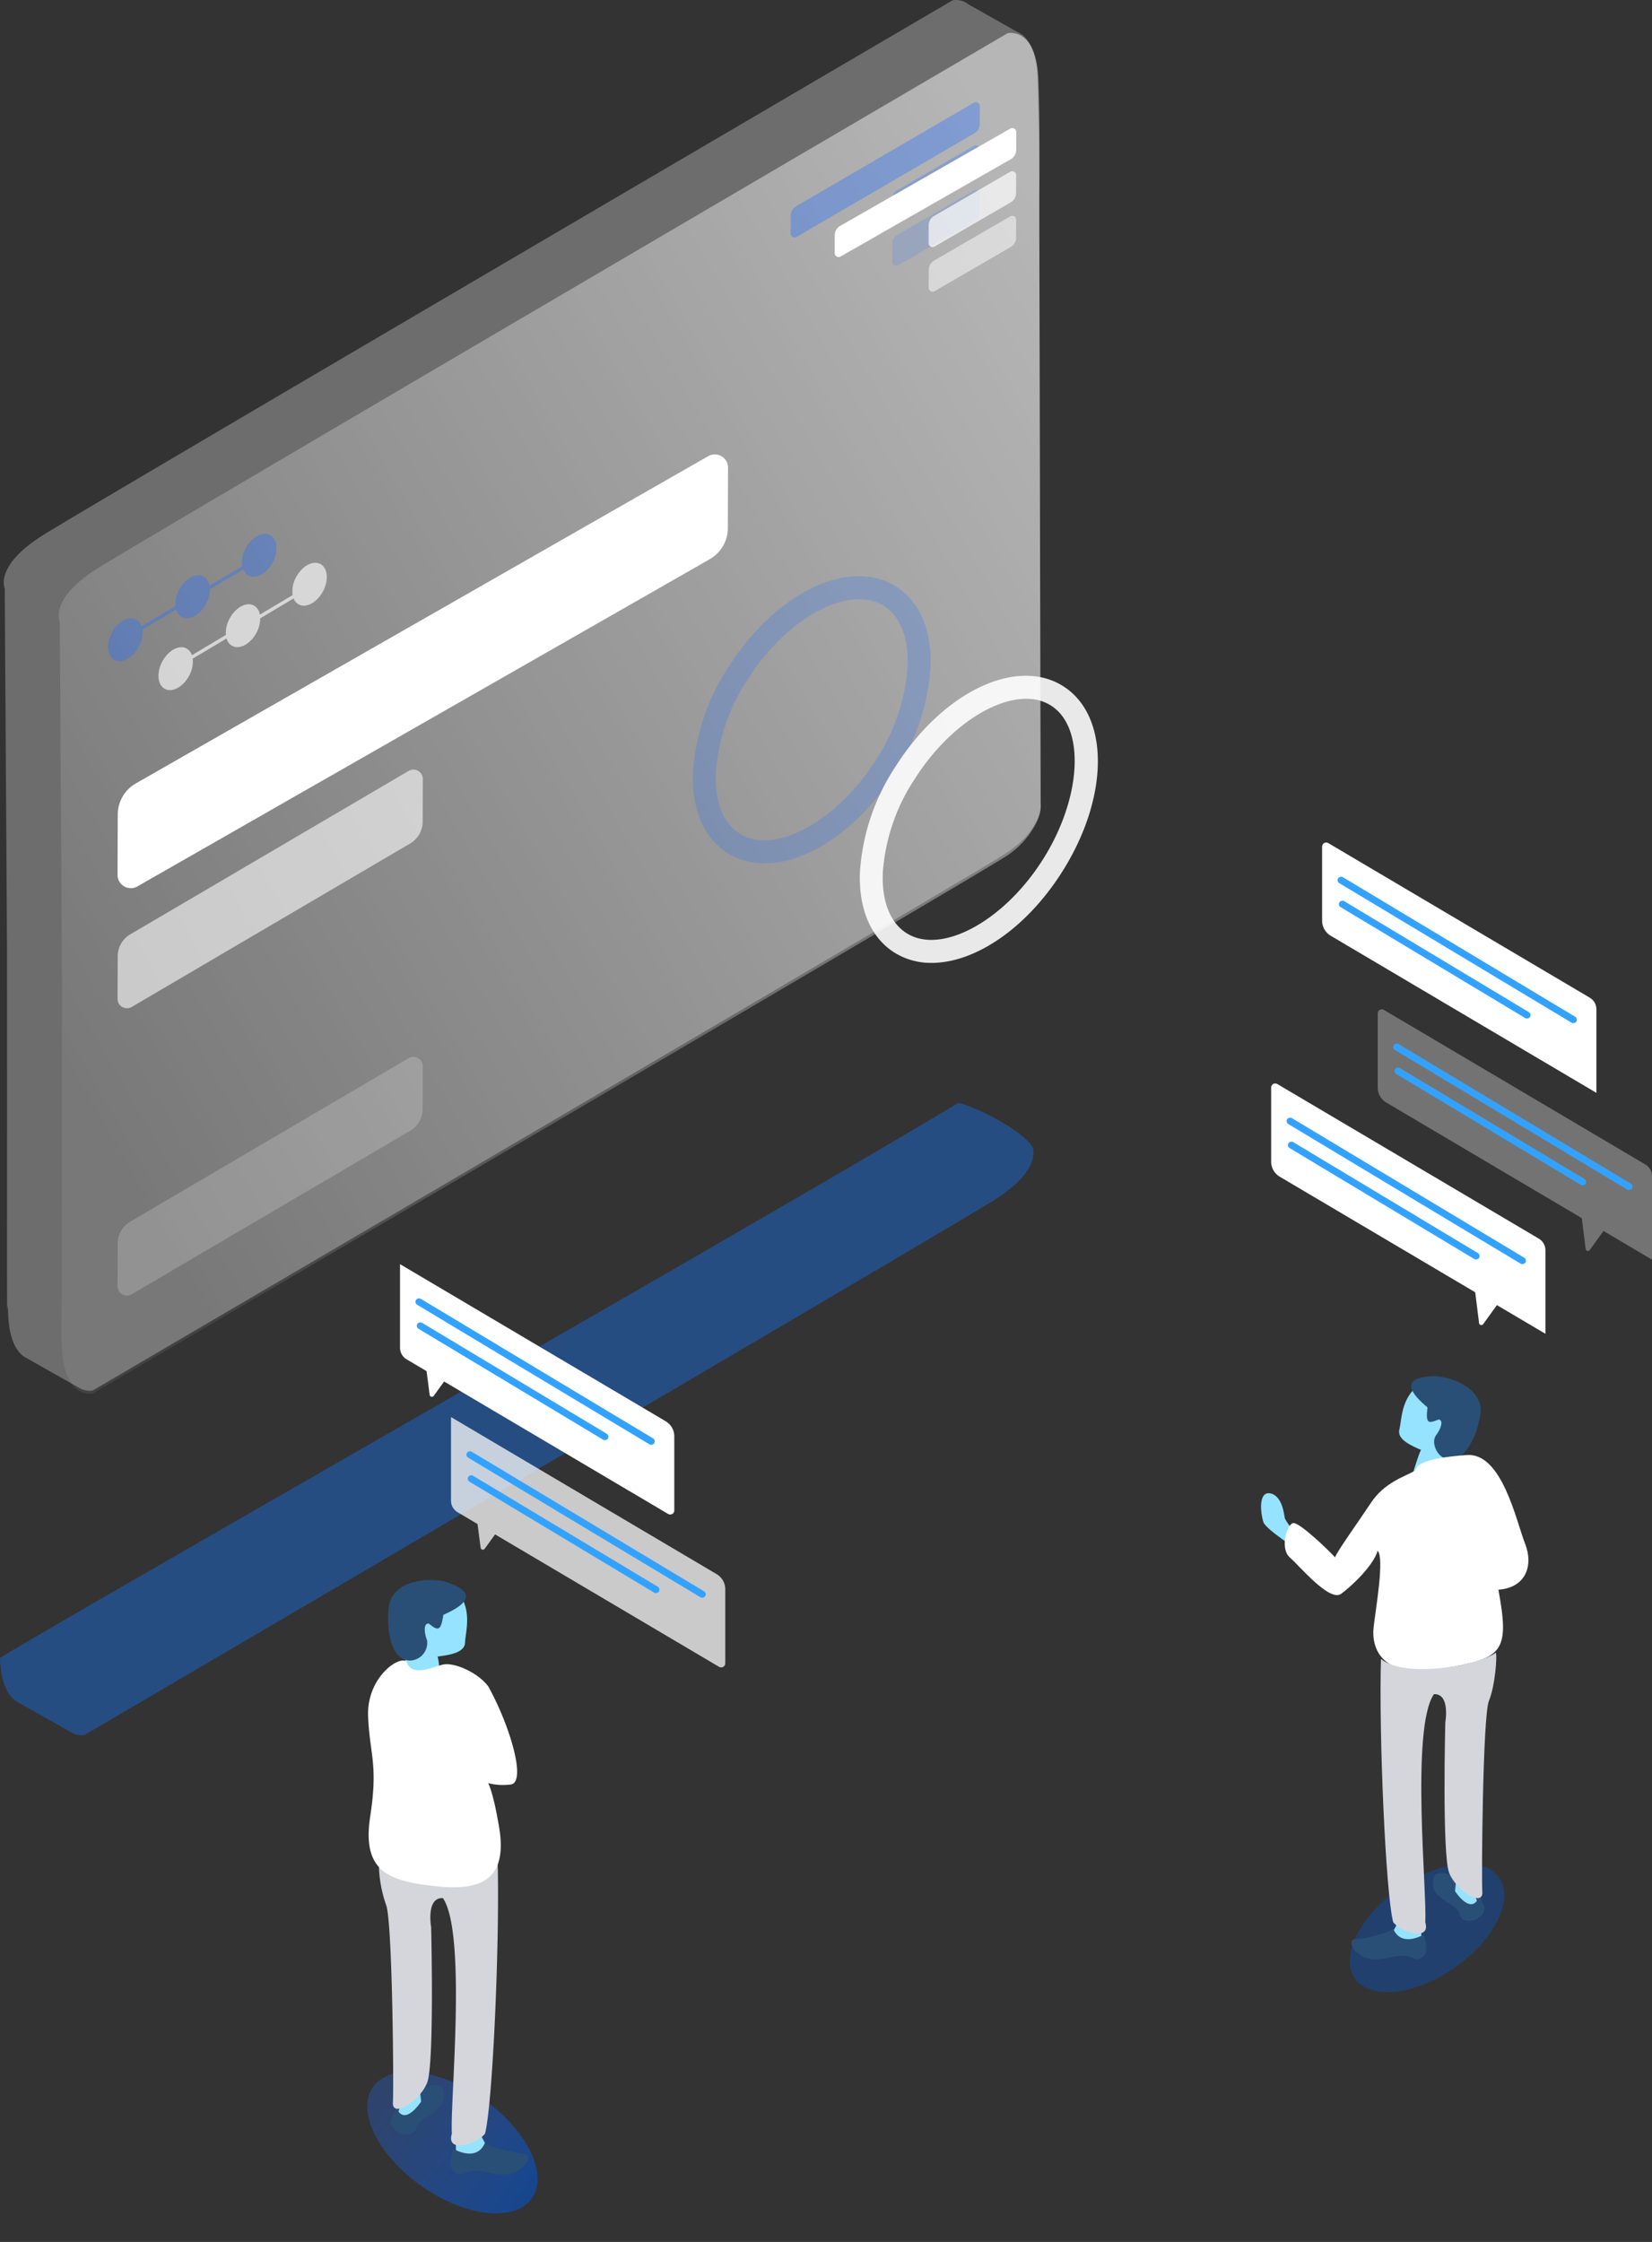 <svg xmlns="http://www.w3.org/2000/svg" xmlns:xlink="http://www.w3.org/1999/xlink" width="356.522" height="483.863" viewBox="0 0 356.522 483.863">
  <rect x="0" y="0" width="356.522" height="483.863" fill="#333333" stroke="none"/>
  <defs>
    <linearGradient id="linear-gradient" x1="10.604" y1="1.284" x2="10.608" y2="1.283" gradientUnits="objectBoundingBox">
      <stop offset="0" stop-color="#fff" stop-opacity="0.678"/>
      <stop offset="1" stop-color="#fff" stop-opacity="0.482"/>
    </linearGradient>
    <linearGradient id="linear-gradient-2" x1="0.949" y1="0.05" x2="0.074" y2="0.785" gradientUnits="objectBoundingBox">
      <stop offset="0" stop-color="#fff" stop-opacity="0.878"/>
      <stop offset="1" stop-color="#fff" stop-opacity="0.141"/>
    </linearGradient>
    <linearGradient id="linear-gradient-3" x1="0.061" y1="0.5" x2="0.939" y2="0.5" gradientUnits="objectBoundingBox">
      <stop offset="0" stop-color="#0059e1"/>
      <stop offset="1" stop-color="#015ae2"/>
    </linearGradient>
    <linearGradient id="linear-gradient-4" x1="0.061" y1="0.5" x2="0.939" y2="0.5" gradientUnits="objectBoundingBox">
      <stop offset="0" stop-color="#0059e1"/>
      <stop offset="1" stop-color="#226fff" stop-opacity="0.537"/>
    </linearGradient>
  </defs>
  <g id="Group_700" data-name="Group 700" transform="translate(-2169.671 -252.166)">
    <g id="Group_696" data-name="Group 696" transform="translate(58 -48.907)">
      <g id="Group_688" data-name="Group 688" transform="translate(2112.481 301.073)">
        <g id="Group_519" data-name="Group 519" transform="translate(0 0)">
          <path id="Union_84" data-name="Union 84" d="M1832.4,870.269c-10.643,6.684-196.29,115.425-196.29,115.425a4.256,4.256,0,0,1-2.66-.43h0l-12.08-6.826v-.009c-1.614-1.068-3.3-3.56-3.507-9.334-.322-8.809-.216,27.442-.24-78.447l-.491-78.091s-2.345-4.8,8.29-11.485,196.288-115.42,196.288-115.42a4.371,4.371,0,0,1,3.37.869h0l2.936,1.656.029-.02v.036l7.627,4.31a4.686,4.686,0,0,1,.987.558l.279.158-.015.052c1.326,1.118,2.595,3.33,2.953,7.646l.038-.025v.515c.02.267.035.547.043.833.418,11.444.435,25.473.435,25.473l.291,131.069s.358,1.85-1.22,4.643C1838.4,865.325,1836.7,867.573,1832.4,870.269Z" transform="translate(-1616.917 -685.597)" opacity="0.425" fill="url(#linear-gradient)"/>
          <path id="Union_85" data-name="Union 85" d="M1820.673,869.146c-10.641,6.684-196.292,115.427-196.292,115.427s-6.205,1.426-6.619-10.025c-.323-8.809.024,27.348,0-78.54l-.49-78.108s-2.353-4.8,8.288-11.479,196.29-115.428,196.29-115.428,6.206-1.424,6.619,10.026.193,25.58.193,25.58l.3,131.069s.3,1.621-1.283,4.415A18.649,18.649,0,0,1,1820.673,869.146Z" transform="translate(-1605.189 -683.836)" opacity="0.57" fill="url(#linear-gradient-2)"/>
        </g>
      </g>
      <path id="Union_84-2" data-name="Union 84" d="M1831.349,799.546c-10.643,6.684-196.289,115.425-196.289,115.425a4.258,4.258,0,0,1-2.66-.43h0l-12.08-6.826v-.009c-1.614-1.068-3.3-3.56-3.508-9.334,9.773-6.3,167.705-96.186,206.9-119.847,3.927,1.07,13.434,5.7,15.915,9.532,0,0,.834,1.709-.745,4.5C1837.822,794.461,1835.644,796.851,1831.349,799.546Z" transform="translate(494.859 -239.466)" fill="#1772ec" opacity="0.425"/>
      <g id="Group_513" data-name="Group 513" transform="translate(2134.994 416.286)">
        <path id="Union_98" data-name="Union 98" d="M1636.939,597.94c1.593.853,3.935-.408,5.227-2.82a6.316,6.316,0,0,0,.788-3.707l7.3-4.36a2.574,2.574,0,0,0,1.217,1.61c1.593.852,3.935-.408,5.227-2.82a6.633,6.633,0,0,0,.827-3.129l7.2-4.3a2.465,2.465,0,0,0,1.109,1.3c1.6.855,3.937-.407,5.228-2.818s1.043-5.058-.557-5.91-3.937.406-5.228,2.818a6.213,6.213,0,0,0-.761,3.888l-7.071,4.221a2.7,2.7,0,0,0-1.3-1.973c-1.594-.853-3.937.408-5.229,2.819a6.426,6.426,0,0,0-.806,3.535l-7.329,4.376a2.518,2.518,0,0,0-1.167-1.456c-1.594-.853-3.938.408-5.229,2.819S1635.342,597.085,1636.939,597.94Z" transform="translate(-1635.555 -570.716)" fill="#226fff" opacity="0.36"/>
        <path id="Union_98-2" data-name="Union 98" d="M1630.536,601.635c1.594.853,3.936-.407,5.227-2.82a6.321,6.321,0,0,0,.786-3.707l7.3-4.36a2.574,2.574,0,0,0,1.217,1.609c1.593.853,3.936-.408,5.227-2.819a6.632,6.632,0,0,0,.827-3.129l7.2-4.3a2.464,2.464,0,0,0,1.107,1.3c1.6.855,3.938-.407,5.228-2.818s1.043-5.058-.556-5.91-3.937.406-5.228,2.818a6.205,6.205,0,0,0-.76,3.888l-7.071,4.221a2.7,2.7,0,0,0-1.3-1.973c-1.594-.853-3.937.407-5.229,2.819a6.414,6.414,0,0,0-.806,3.535l-7.329,4.376a2.517,2.517,0,0,0-1.168-1.455c-1.594-.853-3.938.408-5.228,2.819S1628.939,600.781,1630.536,601.635Z" transform="translate(-1618.278 -568.172)" fill="#fff" opacity="0.646"/>
      </g>
      <g id="Group_695" data-name="Group 695" transform="translate(2250.659 416.287)">
        <g id="Ellipse_265" data-name="Ellipse 265" transform="translate(0 0)" opacity="0.242">
          <g id="Group_508" data-name="Group 508" transform="translate(0 0)">
            <ellipse id="Ellipse_339" data-name="Ellipse 339" cx="21.267" cy="34.026" rx="21.267" ry="34.026" transform="translate(35.906 80.249) rotate(-147.585)" fill="none"/>
          </g>
          <g id="Group_509" data-name="Group 509" transform="translate(10.531 9.144)">
            <path id="Path_710" data-name="Path 710" d="M1690.332,921.208c9.28,0,20.338-7.334,28.115-19.584a46.726,46.726,0,0,0,7.7-23.042c.223-7.839-2.409-13.905-7.41-17.082-10.071-6.386-25.964,1.218-36.193,17.325a46.725,46.725,0,0,0-7.7,23.042c-.225,7.839,2.408,13.905,7.411,17.082a14.853,14.853,0,0,0,8.078,2.259Zm20.394-57a9.84,9.84,0,0,1,5.359,1.459c3.475,2.206,5.294,6.743,5.122,12.774a41.764,41.764,0,0,1-6.931,20.536c-8.452,13.309-21.9,20.554-29.378,15.8-3.474-2.206-5.292-6.743-5.12-12.774a41.765,41.765,0,0,1,6.929-20.536C1693.394,870.939,1703.214,864.21,1710.725,864.21Z" transform="translate(-1674.829 -859.244)" fill="#226fff"/>
          </g>
        </g>
        <g id="Ellipse_266" data-name="Ellipse 266" transform="translate(36.038 21.491)" opacity="0.891">
          <g id="Group_510" data-name="Group 510" transform="translate(0 0)">
            <ellipse id="Ellipse_340" data-name="Ellipse 340" cx="21.267" cy="34.026" rx="21.267" ry="34.026" transform="translate(35.906 80.249) rotate(-147.585)" fill="none"/>
          </g>
          <g id="Group_511" data-name="Group 511" transform="translate(10.526 9.14)">
            <path id="Path_711" data-name="Path 711" d="M1682.9,925.254c9.281,0,20.339-7.332,28.115-19.584h0c10.226-16.107,10.353-33.734.284-40.126s-25.962,1.216-36.193,17.327a46.7,46.7,0,0,0-7.7,23.041c-.223,7.839,2.409,13.905,7.411,17.084a14.864,14.864,0,0,0,8.084,2.257Zm23.946-22.228c-8.455,13.313-21.918,20.55-29.38,15.8-3.475-2.206-5.294-6.743-5.122-12.774a41.773,41.773,0,0,1,6.931-20.536c8.454-13.309,21.9-20.552,29.38-15.8s6.645,20-1.809,33.313Z" transform="translate(-1667.389 -863.285)" fill="#fff"/>
          </g>
        </g>
      </g>
      <g id="Group_518" data-name="Group 518" transform="translate(2282.298 323.122)">
        <path id="Path_715" data-name="Path 715" d="M1668.794,791.376l-.012,3.873a2.31,2.31,0,0,1-1.15,1.991l-16.44,9.546a.851.851,0,0,1-1.278-.739l.012-3.873a2.311,2.311,0,0,1,1.151-1.991l16.44-9.546a.851.851,0,0,1,1.278.739Z" transform="translate(-1627.985 -771.578)" fill="#226fff" opacity="0.16"/>
        <path id="Path_716" data-name="Path 716" d="M1668.825,770.218l-.012,3.873a2.31,2.31,0,0,1-1.15,1.991l-16.44,9.546a.851.851,0,0,1-1.278-.738l.012-3.873a2.309,2.309,0,0,1,1.15-1.991l16.441-9.546a.851.851,0,0,1,1.278.738Z" transform="translate(-1628.03 -760.041)" fill="#226fff" opacity="0.29"/>
        <path id="Path_717" data-name="Path 717" d="M1663.376,749.714l-.012,3.873a2.31,2.31,0,0,1-1.15,1.991l-38.381,22.368a.851.851,0,0,1-1.278-.739l.012-3.873a2.31,2.31,0,0,1,1.15-1.99l38.381-22.368a.851.851,0,0,1,1.278.739Z" transform="translate(-1622.554 -748.861)" fill="#226fff" opacity="0.36"/>
        <path id="Path_718" data-name="Path 718" d="M1651.491,803.657l-.012,3.873a2.31,2.31,0,0,1-1.15,1.991l-16.441,9.546a.851.851,0,0,1-1.278-.739l.012-3.873a2.311,2.311,0,0,1,1.151-1.991l16.44-9.546a.851.851,0,0,1,1.278.738Z" transform="translate(-1602.815 -778.275)" fill="#fff" opacity="0.5"/>
        <path id="Path_719" data-name="Path 719" d="M1651.522,782.5l-.012,3.873a2.31,2.31,0,0,1-1.15,1.991l-16.441,9.546a.85.85,0,0,1-1.278-.738l.012-3.873a2.31,2.31,0,0,1,1.151-1.99l16.44-9.545a.851.851,0,0,1,1.278.737Z" transform="translate(-1602.859 -766.739)" fill="#fff" opacity="0.7"/>
        <path id="Path_720" data-name="Path 720" d="M1637.926,762l-.012,3.873a2.31,2.31,0,0,1-1.15,1.99l-36.74,21.006a.851.851,0,0,1-1.278-.738l.012-3.873a2.312,2.312,0,0,1,1.15-1.991l36.74-21.006a.851.851,0,0,1,1.278.739Z" transform="translate(-1589.236 -755.557)" fill="#fff"/>
      </g>
      <path id="Path_720-2" data-name="Path 720" d="M1730.495,764.013l-.042,13.023a7.765,7.765,0,0,1-3.867,6.693l-123.542,70.635a2.861,2.861,0,0,1-4.3-2.483l.042-13.023a7.773,7.773,0,0,1,3.867-6.694L1726.2,761.528a2.862,2.862,0,0,1,4.3,2.485Z" transform="translate(538.296 -361.992)" fill="#fff"/>
      <path id="Path_720-3" data-name="Path 720" d="M1664.62,781.6l-.029,9.207a5.49,5.49,0,0,1-2.734,4.732l-60.073,35.269a2.023,2.023,0,0,1-3.039-1.755l.029-9.207a5.5,5.5,0,0,1,2.734-4.733l60.073-35.269a2.023,2.023,0,0,1,3.039,1.757Z" transform="translate(538.296 -312.401)" fill="#fff" opacity="0.592"/>
      <path id="Path_720-4" data-name="Path 720" d="M1664.62,781.6l-.029,9.207a5.49,5.49,0,0,1-2.734,4.732l-60.073,35.269a2.023,2.023,0,0,1-3.039-1.755l.029-9.207a5.5,5.5,0,0,1,2.734-4.733l60.073-35.269a2.023,2.023,0,0,1,3.039,1.757Z" transform="translate(538.296 -250.401)" fill="#fff" opacity="0.199"/>
    </g>
    <g id="Group_689" data-name="Group 689" transform="translate(2441.823 547.638)">
      <ellipse id="Ellipse_183" data-name="Ellipse 183" cx="18.984" cy="10.441" rx="18.984" ry="10.441" transform="translate(14.275 122.97) rotate(-35.025)" opacity="0.334" fill="url(#linear-gradient-3)"/>
      <path id="Path_348" data-name="Path 348" d="M8.541,0S8.475,6.109,8.2,6.345c2.128.3,5.672.681,5.733,2.944S15.68,16.35,11.948,20.4,0,15.747,0,15.747l2.254-5.9L1.209,4.215,4.794.042Z" transform="translate(40.678 25.823) rotate(-164)" fill="#95e3ff"/>
      <path id="Path_349" data-name="Path 349" d="M8.14,4.212c.606-1.6-1.376-4.434-3.811-4.2C.3.405-.369,7.038.154,11.258S5.637,17.531,11.536,16.6c9.464-2.831,2.116-6.077,0-7.053C11,5.817,10.286,6.363,8.479,7.74,7.351,7.772,7.533,5.815,8.14,4.212Z" transform="translate(44.389 20.649) rotate(-164)" fill="#2a4f76"/>
      <path id="Path_355" data-name="Path 355" d="M7.565,8.838S5.232,6,5.108,5.3,4.568.454,1.927.026-.053,4.672.521,6.274,8.31,12.461,8.31,12.461Z" transform="translate(-0.001 26.794)" fill="#95e3ff"/>
      <path id="Path_347" data-name="Path 347" d="M1.942,14.7c-1.416-.06-3.078,5.441-.866,7.4S9.7,31.772,12.159,29.98s7.029-6.226,7.889-9.3c1.507,1.566-.381,12.257-.868,16.519s1.442,11.259,14.577,8.969,14.905-3.227,12.357-17.089c5.821-.384,7.655-5.119,5.745-9.965S46.894-.531,39.3.015s-10.859,1.7-11.138,3.361C25.7,4.765,21.522,5.928,18.6,10.338S11.173,20.968,10.868,22.1C9.086,20.165,3.359,14.758,1.942,14.7Z" transform="translate(5.11 18.539)" fill="#fff"/>
      <path id="Path_351" data-name="Path 351" d="M3.408.247C.783-.535-.442.563.144,3.2S5.463,6.883,5.806,8.932c.865,3.1,6.312.548,5.165-1.95s-.882-2.674-.882-2.674Z" transform="translate(37.065 108.751)" fill="#2a4f76"/>
      <path id="Path_352" data-name="Path 352" d="M.674,0C.635.233,0,5.981,0,5.981S2.582,9.988,4.374,8.469c.738-.626-.026-.422,0-2.255a30.17,30.17,0,0,0-.367-4.536Z" transform="translate(41.851 106.685)" fill="#95e3ff"/>
      <path id="Path_353" data-name="Path 353" d="M1.541,1.518A19.924,19.924,0,0,1,.071,4.647C-.4,5.185,1.5,8.548,5.325,8.3,7.184,6.114,4.868,0,4.868,0Z" transform="translate(28.546 116.476)" fill="#95e3ff"/>
      <path id="Path_350" data-name="Path 350" d="M2.723,58.167c1.61,2.174,8.224,4.248,6.923,0,.448-5.964-3.189-41.8,1.87-49.193,3.579-.189,2.456,6.1,2.456,6.1s-.712,28.582.838,32.476,7.355,7.435,7.152,4.121.1-38.1,1.424-41.257S25.223.615,24.865,0C21.619,2.635,5.521,5.745.089,1.372-.382,17.642,1.1,52.011,2.723,58.167Z" transform="translate(25.788 61.196)" fill="#d5d6db"/>
      <path id="Path_354" data-name="Path 354" d="M9.078,0A26.116,26.116,0,0,1,.89,2.15C-1.328,2.2.854,6.222,4.639,6.441s5.312-1.664,9.391,0c3.69-.278,1.508-5.271,1.508-5.271S10.889,3.981,9.078,0Z" transform="translate(19.492 120.908)" fill="#2a4f76"/>
    </g>
    <g id="Group_690" data-name="Group 690" transform="translate(2444 485.999)">
      <path id="Path_920" data-name="Path 920" d="M1039.459,2076.295l56.431,33.365a2.912,2.912,0,0,1,1.429,2.505V2130.2l-57.33-33.9a3.791,3.791,0,0,1-1.863-3.265v-15.986A.884.884,0,0,1,1039.459,2076.295Z" transform="translate(-1038.126 -2076.171)" fill="#fff"/>
      <path id="Path_921" data-name="Path 921" d="M1043.555,2096.622l.964,7.747a.492.492,0,0,0,.886.225l3.732-5.173" transform="translate(-999.648 -2052.645)" fill="#fff"/>
    </g>
    <g id="Group_691" data-name="Group 691" transform="translate(2467 469.999)" opacity="0.313">
      <path id="Path_920-2" data-name="Path 920" d="M1039.459,2076.295l56.431,33.365a2.912,2.912,0,0,1,1.429,2.505V2130.2l-57.33-33.9a3.791,3.791,0,0,1-1.863-3.265v-15.986A.884.884,0,0,1,1039.459,2076.295Z" transform="translate(-1038.126 -2076.171)" fill="#fff"/>
      <path id="Path_921-2" data-name="Path 921" d="M1043.555,2096.622l.964,7.747a.492.492,0,0,0,.886.225l3.732-5.173" transform="translate(-999.648 -2052.645)" fill="#fff"/>
    </g>
    <g id="Group_694" data-name="Group 694" transform="translate(2455 433.999)">
      <path id="Path_920-3" data-name="Path 920" d="M1039.459,2076.295l56.431,33.365a2.912,2.912,0,0,1,1.429,2.505V2130.2l-57.33-33.9a3.791,3.791,0,0,1-1.863-3.265v-15.986A.884.884,0,0,1,1039.459,2076.295Z" transform="translate(-1038.126 -2076.171)" fill="#fff"/>
    </g>
    <rect id="Rectangle_926" data-name="Rectangle 926" width="1.5" height="60" rx="0.75" transform="translate(2447.056 494.376) rotate(-59)" fill="#33a2ff"/>
    <rect id="Rectangle_928" data-name="Rectangle 928" width="1.5" height="60" rx="0.75" transform="translate(2470.056 478.376) rotate(-59)" fill="#33a2ff"/>
    <rect id="Rectangle_930" data-name="Rectangle 930" width="1.5" height="60" rx="0.75" transform="translate(2458.056 442.376) rotate(-59)" fill="#33a2ff"/>
    <rect id="Rectangle_927" data-name="Rectangle 927" width="1.5" height="48" rx="0.75" transform="translate(2447.342 499.556) rotate(-59)" fill="#33a2ff"/>
    <rect id="Rectangle_929" data-name="Rectangle 929" width="1.5" height="48" rx="0.75" transform="translate(2470.342 483.556) rotate(-59)" fill="#33a2ff"/>
    <rect id="Rectangle_931" data-name="Rectangle 931" width="1.5" height="48" rx="0.75" transform="translate(2458.342 447.556) rotate(-59)" fill="#33a2ff"/>
    <g id="Group_697" data-name="Group 697" transform="translate(48 5)">
      <g id="Group_485" data-name="Group 485" transform="translate(2195.557 588.176)">
        <g id="Group_226" data-name="Group 226" transform="translate(0 0)">
          <ellipse id="Ellipse_183-2" data-name="Ellipse 183" cx="20.932" cy="11.512" rx="20.932" ry="11.512" transform="translate(34.282 142.854) rotate(-144.975)" opacity="0.52" fill="url(#linear-gradient-4)"/>
          <g id="Group_187" data-name="Group 187" transform="translate(5.539)">
            <path id="Path_366" data-name="Path 366" d="M257.333,1016.555l-3.7-4.312,1.074-5.819-2.332-6.1s8.5-9,12.35-4.812,2.106,9.149,2.043,11.486-3.725,2.727-5.923,3.041a10.818,10.818,0,0,1,.336,2.866Z" transform="translate(-245.826 -993.529)" fill="#95e3ff"/>
            <path id="Path_367" data-name="Path 367" d="M261.191,1003.58c1.867,1.422,2.6,1.989,3.159-1.867,2.19-1.011,9.778-4.359,0-7.287-6.1-.965-11.213,1.158-11.758,5.517s.151,11.209,4.317,11.624a3.779,3.779,0,0,0,.654-.03,3.83,3.83,0,0,0,3.281-4.312C260.214,1005.569,260.025,1003.547,261.191,1003.58Z" transform="translate(-248.099 -994.197)" fill="#2a4f76"/>
            <path id="Path_369" data-name="Path 369" d="M254.634,1024.635s.273.181-.915,2.76,4.443,5.219,5.34,2.018c.361-2.114,5.239-3.2,5.848-5.927s-.65-3.855-3.373-3.046Z" transform="translate(-248.647 -911.169)" fill="#2a4f76"/>
            <path id="Path_370" data-name="Path 370" d="M255.452,1021.287a30.733,30.733,0,0,0-.382,4.686c.025,1.9-.763,1.682,0,2.328,1.854,1.573,4.518-2.572,4.518-2.572s-.654-5.936-.692-6.175Z" transform="translate(-248.127 -913.182)" fill="#95e3ff"/>
            <path id="Path_371" data-name="Path 371" d="M252.677,1021.965s-2.391,6.318-.474,8.571c3.964.264,5.915-3.214,5.432-3.767a20.473,20.473,0,0,1-1.523-3.234Z" transform="translate(-232.499 -905.479)" fill="#95e3ff"/>
            <path id="Path_372" data-name="Path 372" d="M276.419,1009.768c-5.621,4.518-22.246,1.305-25.6-1.418a28.326,28.326,0,0,0,1.531,10.76c1.363,3.264,1.678,39.206,1.468,42.63s5.789-.239,7.387-4.262.868-33.552.868-33.552-1.158-6.5,2.538-6.305c5.227,7.639,1.468,44.664,1.934,50.827-1.347,4.4,5.487,2.249,7.152,0C275.375,1062.088,276.9,1026.578,276.419,1009.768Z" transform="translate(-248.451 -948.979)" fill="#d5d6db"/>
            <path id="Path_373" data-name="Path 373" d="M249.888,1024.39s-2.253,5.156,1.561,5.442c4.216-1.716,5.793.226,9.7,0s6.175-4.384,3.872-4.435a26.867,26.867,0,0,1-8.457-2.219C254.692,1027.294,249.888,1024.39,249.888,1024.39Z" transform="translate(-231.38 -901.603)" fill="#2a4f76"/>
            <path id="Path_375" data-name="Path 375" d="M265.864,999.239c2.538-.638,7.778,1.783,9.913,4.728,4.761,8.667,8.243,20.677,4.832,21.126a12.7,12.7,0,0,1-5.453-.457c-.931-.449.675-3.805,2.945,9.783s-7.039,13.554-15.773,12.375-13.78-3.583-12.06-14.817-.055-13.055-.453-21.437,6.506-13.256,8.264-12.01C259.131,1001.937,263.33,999.873,265.864,999.239Z" transform="translate(-249.797 -980.971)" fill="#fff"/>
          </g>
        </g>
      </g>
      <g id="Group_692" data-name="Group 692" transform="translate(1180.874 -1523.172)" opacity="0.74">
        <path id="Path_922" data-name="Path 922" d="M1095.986,2130.081l-56.431-33.366a2.912,2.912,0,0,1-1.429-2.505v-18.039l57.33,33.9a3.791,3.791,0,0,1,1.863,3.265v15.986A.884.884,0,0,1,1095.986,2130.081Z" fill="#fff"/>
        <path id="Path_923" data-name="Path 923" d="M1043.83,2099.05l.689,5.32a.492.492,0,0,0,.886.225l3.732-5.174" fill="#fff"/>
      </g>
      <g id="Group_693" data-name="Group 693" transform="translate(1169.874 -1556.172)">
        <path id="Path_922-2" data-name="Path 922" d="M1095.986,2130.081l-56.431-33.366a2.912,2.912,0,0,1-1.429-2.505v-18.039l57.33,33.9a3.791,3.791,0,0,1,1.863,3.265v15.986A.884.884,0,0,1,1095.986,2130.081Z" fill="#fff"/>
        <path id="Path_923-2" data-name="Path 923" d="M1043.83,2099.05l.689,5.32a.492.492,0,0,0,.886.225l3.732-5.174" fill="#fff"/>
      </g>
      <rect id="Rectangle_922" data-name="Rectangle 922" width="1.5" height="60" rx="0.75" transform="translate(2211.056 528.376) rotate(-59)" fill="#33a2ff"/>
      <rect id="Rectangle_925" data-name="Rectangle 925" width="1.5" height="60" rx="0.75" transform="translate(2222.056 561.376) rotate(-59)" fill="#33a2ff"/>
      <rect id="Rectangle_923" data-name="Rectangle 923" width="1.5" height="48" rx="0.75" transform="translate(2211.342 533.556) rotate(-59)" fill="#33a2ff"/>
      <rect id="Rectangle_924" data-name="Rectangle 924" width="1.5" height="48" rx="0.75" transform="translate(2222.342 566.556) rotate(-59)" fill="#33a2ff"/>
    </g>
  </g>
</svg>
